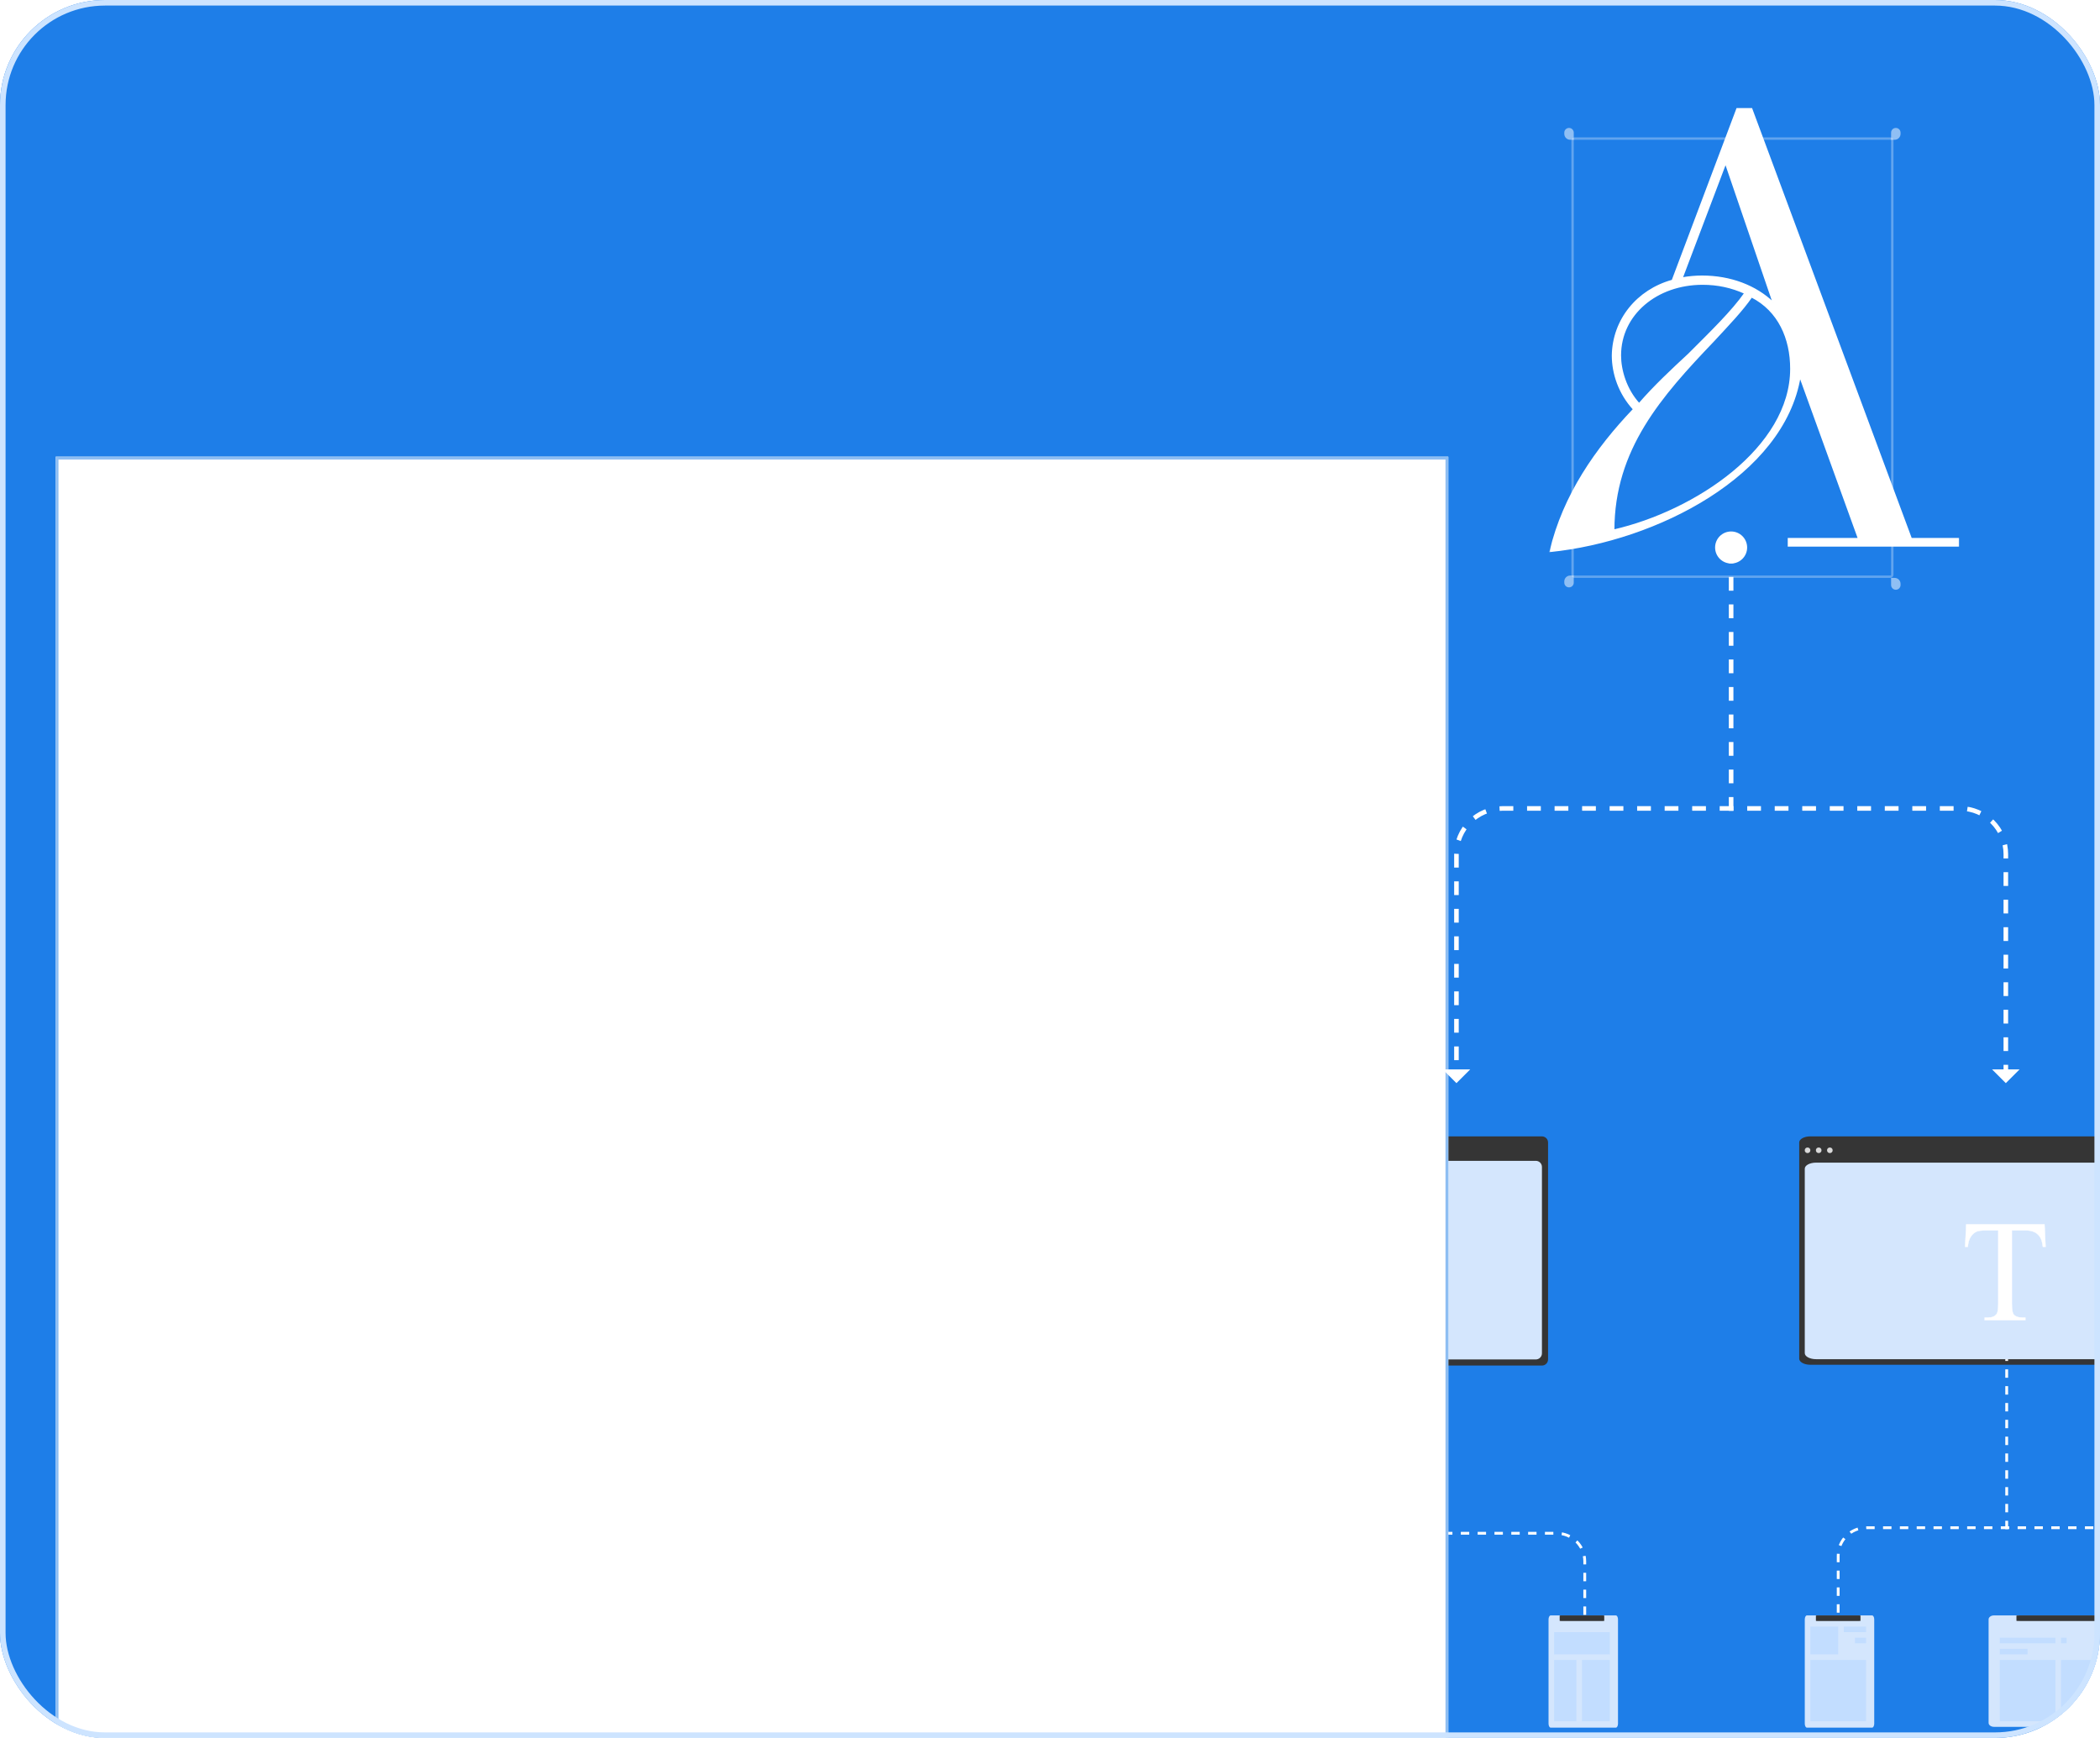 <?xml version="1.0" encoding="UTF-8"?> <svg xmlns="http://www.w3.org/2000/svg" width="377" height="312" viewBox="0 0 377 312" fill="none"><g clip-path="url(#clip0_19_2147)"><rect width="377" height="312" rx="18.85" fill="#1E7EE8"></rect><path d="M284.502 305.001L284.502 280.296C284.502 277.511 282.245 275.254 279.46 275.254L229.041 275.254C226.257 275.254 224 277.511 224 280.296L224 305.001" stroke="white" stroke-width="0.504" stroke-dasharray="1.51 1.51"></path><path d="M254.25 275.515L254.25 245" stroke="#1477F8" stroke-width="0.504" stroke-dasharray="1.51 1.51"></path><g clip-path="url(#clip1_19_2147)"><path d="M276.816 204.004H246.097C245.491 204.004 245 204.495 245 205.101V244.048C245 244.654 245.491 245.145 246.097 245.145H276.816C277.421 245.145 277.913 244.654 277.913 244.048V205.101C277.913 204.495 277.421 204.004 276.816 204.004Z" fill="#353535"></path><path fill-rule="evenodd" clip-rule="evenodd" d="M247.194 208.391H275.718C276.324 208.391 276.815 208.882 276.815 209.488V242.949C276.815 243.555 276.324 244.047 275.718 244.047H247.194C246.588 244.047 246.097 243.555 246.097 242.949V209.488C246.097 208.882 246.588 208.391 247.194 208.391ZM246.645 205.648C246.948 205.648 247.194 205.894 247.194 206.197C247.194 206.5 246.948 206.746 246.645 206.746C246.342 206.746 246.097 206.5 246.097 206.197C246.097 205.894 246.342 205.648 246.645 205.648ZM248.291 205.648C248.594 205.648 248.839 205.894 248.839 206.197C248.839 206.5 248.594 206.746 248.291 206.746C247.988 206.746 247.742 206.5 247.742 206.197C247.742 205.894 247.988 205.648 248.291 205.648ZM249.936 205.648C250.239 205.648 250.485 205.894 250.485 206.197C250.485 206.5 250.239 206.746 249.936 206.746C249.634 206.746 249.388 206.5 249.388 206.197C249.388 205.894 249.634 205.648 249.936 205.648Z" fill="#D4E6FD"></path></g><path d="M381 204H325C323.895 204 323 204.49 323 205.093V243.907C323 244.51 323.895 245 325 245H381C382.105 245 383 244.51 383 243.907V205.093C383 204.49 382.105 204 381 204Z" fill="#353535"></path><path fill-rule="evenodd" clip-rule="evenodd" d="M326.036 208.715H378.964C380.089 208.715 381 209.201 381 209.801V242.915C381 243.514 380.089 244.001 378.964 244.001H326.036C324.911 244.001 324 243.514 324 242.915V209.801C324 209.201 324.911 208.715 326.036 208.715Z" fill="#D4E6FD"></path><mask id="path-9-outside-1_19_2147" maskUnits="userSpaceOnUse" x="352" y="219" width="16" height="19" fill="black"><rect fill="white" x="352" y="219" width="16" height="19"></rect><path d="M367.038 219.792L367.228 223.827H366.746C366.653 223.117 366.526 222.609 366.366 222.305C366.103 221.814 365.752 221.454 365.312 221.226C364.881 220.989 364.31 220.871 363.599 220.871H361.175V234.018C361.175 235.075 361.289 235.735 361.518 235.997C361.839 236.353 362.334 236.53 363.003 236.53H363.599V237H356.302V236.53H356.911C357.639 236.53 358.155 236.31 358.459 235.871C358.646 235.6 358.739 234.982 358.739 234.018V220.871H356.67C355.866 220.871 355.295 220.93 354.957 221.048C354.517 221.209 354.14 221.518 353.827 221.975C353.514 222.431 353.328 223.049 353.269 223.827H352.787L352.99 219.792H367.038Z"></path></mask><path d="M367.038 219.792L367.228 223.827H366.746C366.653 223.117 366.526 222.609 366.366 222.305C366.103 221.814 365.752 221.454 365.312 221.226C364.881 220.989 364.31 220.871 363.599 220.871H361.175V234.018C361.175 235.075 361.289 235.735 361.518 235.997C361.839 236.353 362.334 236.53 363.003 236.53H363.599V237H356.302V236.53H356.911C357.639 236.53 358.155 236.31 358.459 235.871C358.646 235.6 358.739 234.982 358.739 234.018V220.871H356.67C355.866 220.871 355.295 220.93 354.957 221.048C354.517 221.209 354.14 221.518 353.827 221.975C353.514 222.431 353.328 223.049 353.269 223.827H352.787L352.99 219.792H367.038Z" fill="white"></path><path d="M367.038 219.792L367.069 219.79L367.067 219.761H367.038V219.792ZM367.228 223.827V223.858H367.26L367.259 223.826L367.228 223.827ZM366.746 223.827L366.716 223.831L366.719 223.858H366.746V223.827ZM366.366 222.305L366.393 222.29L366.392 222.29L366.366 222.305ZM365.312 221.226L365.298 221.253L365.298 221.253L365.312 221.226ZM361.175 220.871V220.84H361.145V220.871H361.175ZM361.518 235.997L361.495 236.018L361.495 236.018L361.518 235.997ZM363.599 236.53H363.63V236.5H363.599V236.53ZM363.599 237V237.031H363.63V237H363.599ZM356.302 237H356.271V237.031H356.302V237ZM356.302 236.53V236.5H356.271V236.53H356.302ZM358.459 235.871L358.485 235.888L358.485 235.888L358.459 235.871ZM358.739 220.871H358.769V220.84H358.739V220.871ZM354.957 221.048L354.947 221.019L354.946 221.02L354.957 221.048ZM353.269 223.827V223.858H353.297L353.299 223.83L353.269 223.827ZM352.787 223.827L352.756 223.826L352.755 223.858H352.787V223.827ZM352.99 219.792V219.761H352.961L352.959 219.79L352.99 219.792ZM367.008 219.793L367.198 223.829L367.259 223.826L367.069 219.79L367.008 219.793ZM367.228 223.797H366.746V223.858H367.228V223.797ZM366.777 223.823C366.683 223.112 366.556 222.6 366.393 222.29L366.339 222.319C366.497 222.618 366.623 223.121 366.716 223.831L366.777 223.823ZM366.392 222.29C366.128 221.795 365.772 221.43 365.326 221.199L365.298 221.253C365.732 221.478 366.079 221.833 366.339 222.319L366.392 222.29ZM365.327 221.199C364.889 220.959 364.313 220.84 363.599 220.84V220.901C364.307 220.901 364.872 221.019 365.298 221.253L365.327 221.199ZM363.599 220.84H361.175V220.901H363.599V220.84ZM361.145 220.871V234.018H361.206V220.871H361.145ZM361.145 234.018C361.145 234.547 361.173 234.979 361.231 235.311C361.288 235.642 361.375 235.88 361.495 236.018L361.541 235.977C361.432 235.853 361.348 235.629 361.291 235.301C361.234 234.973 361.206 234.546 361.206 234.018H361.145ZM361.495 236.018C361.824 236.382 362.329 236.561 363.003 236.561V236.5C362.339 236.5 361.854 236.324 361.54 235.977L361.495 236.018ZM363.003 236.561H363.599V236.5H363.003V236.561ZM363.568 236.53V237H363.63V236.53H363.568ZM363.599 236.969H356.302V237.031H363.599V236.969ZM356.333 237V236.53H356.271V237H356.333ZM356.302 236.561H356.911V236.5H356.302V236.561ZM356.911 236.561C357.645 236.561 358.172 236.339 358.485 235.888L358.434 235.853C358.137 236.282 357.633 236.5 356.911 236.5V236.561ZM358.485 235.888C358.582 235.747 358.652 235.519 358.699 235.209C358.746 234.898 358.769 234.501 358.769 234.018H358.708C358.708 234.499 358.685 234.893 358.639 235.2C358.592 235.507 358.523 235.724 358.434 235.853L358.485 235.888ZM358.769 234.018V220.871H358.708V234.018H358.769ZM358.739 220.84H356.67V220.901H358.739V220.84ZM356.67 220.84C355.866 220.84 355.29 220.899 354.947 221.019L354.967 221.077C355.3 220.96 355.867 220.901 356.67 220.901V220.84ZM354.946 221.02C354.499 221.183 354.118 221.496 353.802 221.957L353.853 221.992C354.163 221.539 354.534 221.235 354.967 221.077L354.946 221.02ZM353.802 221.957C353.485 222.42 353.298 223.043 353.239 223.825L353.299 223.83C353.358 223.055 353.544 222.443 353.853 221.992L353.802 221.957ZM353.269 223.797H352.787V223.858H353.269V223.797ZM352.817 223.829L353.02 219.793L352.959 219.79L352.756 223.826L352.817 223.829ZM352.99 219.822H367.038V219.761H352.99V219.822Z" fill="white" mask="url(#path-9-outside-1_19_2147)"></path><circle cx="324.5" cy="206.5" r="0.5" fill="#D9D9D9"></circle><circle cx="326.5" cy="206.5" r="0.5" fill="#D9D9D9"></circle><circle cx="328.5" cy="206.5" r="0.5" fill="#D9D9D9"></circle><g filter="url(#filter0_d_19_2147)"><rect width="250" height="312" fill="white"></rect><rect x="0.25" y="0.25" width="249.5" height="311.5" stroke="#1E7EE8" stroke-opacity="0.5" stroke-width="0.5"></rect></g><g filter="url(#filter1_d_19_2147)"><rect width="250" height="312" fill="white"></rect><rect x="0.25" y="0.25" width="249.5" height="311.5" stroke="#1E7EE8" stroke-opacity="0.5" stroke-width="0.5"></rect></g><g clip-path="url(#clip2_19_2147)"><path d="M360.095 193.624L360.095 153.352C360.095 148.813 356.415 145.133 351.876 145.133L269.687 145.133C265.147 145.133 261.468 148.813 261.468 153.352L261.468 193.624" stroke="white" stroke-width="0.822" stroke-dasharray="2.47 2.47"></path><path d="M310.779 145.56L310.779 95.816" stroke="white" stroke-width="0.822" stroke-dasharray="2.47 2.47"></path><path fill-rule="evenodd" clip-rule="evenodd" d="M308.312 98.286C308.312 99.648 309.416 100.752 310.777 100.752C312.139 100.752 313.243 99.648 313.243 98.286C313.243 96.924 312.139 95.82 310.777 95.82C309.416 95.82 308.312 96.924 308.312 98.286Z" fill="white" stroke="white" stroke-width="0.822"></path><path fill-rule="evenodd" clip-rule="evenodd" d="M357.627 191.98L362.559 191.98L360.093 194.446L357.627 191.98Z" fill="white"></path><path fill-rule="evenodd" clip-rule="evenodd" d="M259.002 191.98L263.934 191.98L261.468 194.446L259.002 191.98Z" fill="white"></path></g><path d="M390.502 304.001L390.502 279.296C390.502 276.511 388.245 274.254 385.46 274.254L335.041 274.254C332.257 274.254 330 276.511 330 279.296L330 304.001" stroke="white" stroke-width="0.504" stroke-dasharray="1.51 1.51"></path><path d="M360.25 274.515L360.25 244" stroke="white" stroke-width="0.504" stroke-dasharray="1.51 1.51"></path><mask id="path-25-outside-2_19_2147" maskUnits="userSpaceOnUse" x="278" y="19" width="74" height="81" fill="black"><rect fill="white" x="278" y="19" width="74" height="81"></rect><path d="M321.07 98V96.697H333.661L323.132 67.607C320.201 85.3 297.407 97.023 278.303 98.977C280.691 88.882 286.552 80.524 293.282 73.469C290.677 70.646 289.483 67.064 289.483 63.808C289.591 57.404 293.933 52.085 300.229 50.348L311.843 19.521H314.448L343.105 96.697H351.571V98H321.07ZM321.504 66.196C321.504 60.769 319.333 55.776 314.448 53.279C312.82 55.667 310.324 58.272 307.61 61.203C298.166 71.081 289.7 80.633 289.7 95.178C304.354 91.813 321.504 80.415 321.504 66.196ZM294.259 72.492C296.972 69.344 300.229 66.305 303.16 63.591C307.284 59.466 310.975 55.884 313.254 52.628C310.866 51.542 308.37 51 305.656 51C297.407 51 290.894 56.427 290.894 63.808C290.894 66.413 291.871 69.887 294.259 72.492ZM318.356 54.364L309.781 29.29L301.966 49.914C303.16 49.697 304.462 49.589 305.548 49.589C310.649 49.589 315.208 51.325 318.356 54.364Z"></path></mask><path d="M321.07 98V96.697H333.661L323.132 67.607C320.201 85.3 297.407 97.023 278.303 98.977C280.691 88.882 286.552 80.524 293.282 73.469C290.677 70.646 289.483 67.064 289.483 63.808C289.591 57.404 293.933 52.085 300.229 50.348L311.843 19.521H314.448L343.105 96.697H351.571V98H321.07ZM321.504 66.196C321.504 60.769 319.333 55.776 314.448 53.279C312.82 55.667 310.324 58.272 307.61 61.203C298.166 71.081 289.7 80.633 289.7 95.178C304.354 91.813 321.504 80.415 321.504 66.196ZM294.259 72.492C296.972 69.344 300.229 66.305 303.16 63.591C307.284 59.466 310.975 55.884 313.254 52.628C310.866 51.542 308.37 51 305.656 51C297.407 51 290.894 56.427 290.894 63.808C290.894 66.413 291.871 69.887 294.259 72.492ZM318.356 54.364L309.781 29.29L301.966 49.914C303.16 49.697 304.462 49.589 305.548 49.589C310.649 49.589 315.208 51.325 318.356 54.364Z" fill="white"></path><path d="M321.07 98H320.942V98.127H321.07V98ZM321.07 96.697V96.57H320.942V96.697H321.07ZM333.661 96.697V96.825H333.843L333.781 96.654L333.661 96.697ZM323.132 67.607L323.252 67.564L323.086 67.105L323.006 67.586L323.132 67.607ZM278.303 98.977L278.178 98.948L278.137 99.122L278.316 99.104L278.303 98.977ZM293.282 73.469L293.374 73.557L293.457 73.47L293.376 73.382L293.282 73.469ZM289.483 63.808L289.355 63.806V63.808H289.483ZM300.229 50.348L300.263 50.471L300.325 50.454L300.348 50.393L300.229 50.348ZM311.843 19.521V19.394H311.755L311.724 19.476L311.843 19.521ZM314.448 19.521L314.568 19.477L314.537 19.394H314.448V19.521ZM343.105 96.697L342.985 96.742L343.016 96.825H343.105V96.697ZM351.571 96.697H351.699V96.57H351.571V96.697ZM351.571 98V98.127H351.699V98H351.571ZM314.448 53.279L314.506 53.166L314.406 53.114L314.343 53.207L314.448 53.279ZM307.61 61.203L307.702 61.291L307.704 61.289L307.61 61.203ZM289.7 95.178H289.572V95.338L289.728 95.302L289.7 95.178ZM294.259 72.492L294.165 72.578L294.262 72.684L294.355 72.575L294.259 72.492ZM303.16 63.591L303.246 63.685L303.25 63.681L303.16 63.591ZM313.254 52.628L313.359 52.701L313.447 52.575L313.307 52.512L313.254 52.628ZM318.356 54.364L318.267 54.456L318.477 54.323L318.356 54.364ZM309.781 29.29L309.902 29.249L309.787 28.914L309.662 29.245L309.781 29.29ZM301.966 49.914L301.846 49.869L301.766 50.08L301.988 50.04L301.966 49.914ZM321.197 98V96.697H320.942V98H321.197ZM321.07 96.825H333.661V96.57H321.07V96.825ZM333.781 96.654L323.252 67.564L323.012 67.65L333.541 96.741L333.781 96.654ZM323.006 67.586C321.549 76.383 315.151 83.71 306.714 89.087C298.279 94.462 287.823 97.875 278.29 98.85L278.316 99.104C287.886 98.125 298.38 94.7 306.851 89.302C315.32 83.905 321.784 76.524 323.258 67.628L323.006 67.586ZM278.427 99.006C280.807 88.942 286.653 80.603 293.374 73.557L293.19 73.381C286.451 80.445 280.574 88.822 278.178 98.948L278.427 99.006ZM293.376 73.382C290.794 70.585 289.61 67.035 289.61 63.808H289.355C289.355 67.094 290.56 70.708 293.188 73.555L293.376 73.382ZM289.61 63.81C289.718 57.466 294.018 52.194 300.263 50.471L300.195 50.225C293.848 51.976 289.465 57.341 289.355 63.806L289.61 63.81ZM300.348 50.393L311.963 19.566L311.724 19.476L300.109 50.303L300.348 50.393ZM311.843 19.649H314.448V19.394H311.843V19.649ZM314.329 19.566L342.985 96.742L343.224 96.653L314.568 19.477L314.329 19.566ZM343.105 96.825H351.571V96.57H343.105V96.825ZM351.444 96.697V98H351.699V96.697H351.444ZM351.571 97.873H321.07V98.127H351.571V97.873ZM321.631 66.196C321.631 60.736 319.446 55.69 314.506 53.166L314.39 53.393C319.22 55.861 321.376 60.801 321.376 66.196H321.631ZM314.343 53.207C312.722 55.585 310.234 58.181 307.516 61.116L307.704 61.289C310.413 58.363 312.919 55.749 314.554 53.351L314.343 53.207ZM307.518 61.115C298.076 70.99 289.572 80.576 289.572 95.178H289.827C289.827 80.689 298.257 71.171 307.702 61.291L307.518 61.115ZM289.728 95.302C297.073 93.616 305.042 89.917 311.178 84.856C317.312 79.796 321.631 73.359 321.631 66.196H321.376C321.376 73.252 317.12 79.624 311.016 84.659C304.913 89.693 296.981 93.375 289.671 95.053L289.728 95.302ZM294.355 72.575C297.064 69.433 300.315 66.399 303.246 63.684L303.073 63.497C300.143 66.21 296.881 69.254 294.162 72.408L294.355 72.575ZM303.25 63.681C307.37 59.561 311.071 55.969 313.359 52.701L313.15 52.555C310.879 55.799 307.199 59.371 303.069 63.501L303.25 63.681ZM313.307 52.512C310.902 51.419 308.388 50.872 305.656 50.872V51.127C308.352 51.127 310.83 51.666 313.202 52.744L313.307 52.512ZM305.656 50.872C297.355 50.872 290.766 56.339 290.766 63.808H291.021C291.021 56.515 297.458 51.127 305.656 51.127V50.872ZM290.766 63.808C290.766 66.44 291.752 69.946 294.165 72.578L294.353 72.406C291.99 69.828 291.021 66.386 291.021 63.808H290.766ZM318.477 54.323L309.902 29.249L309.66 29.332L318.235 54.406L318.477 54.323ZM309.662 29.245L301.846 49.869L302.085 49.959L309.9 29.336L309.662 29.245ZM301.988 50.04C303.175 49.824 304.47 49.716 305.548 49.716V49.461C304.455 49.461 303.145 49.57 301.943 49.789L301.988 50.04ZM305.548 49.716C310.621 49.716 315.147 51.443 318.267 54.456L318.445 54.273C315.27 51.207 310.678 49.461 305.548 49.461V49.716Z" fill="white" mask="url(#path-25-outside-2_19_2147)"></path><rect x="282.314" y="103.53" width="78.653" height="57.395" rx="0.342" transform="rotate(-90 282.314 103.53)" stroke="white" stroke-opacity="0.3" stroke-width="0.425"></rect><path d="M280.826 104.595C280.826 105.065 281.207 105.445 281.676 105.445V105.445C282.146 105.445 282.527 105.065 282.527 104.595V103.32H281.889C281.302 103.32 280.826 103.795 280.826 104.382V104.595Z" fill="white" fill-opacity="0.5"></path><path d="M280.826 23.815C280.826 23.346 281.207 22.965 281.676 22.965V22.965C282.146 22.965 282.527 23.346 282.527 23.815L282.527 25.091L281.889 25.091C281.302 25.091 280.826 24.615 280.826 24.028L280.826 23.815Z" fill="white" fill-opacity="0.5"></path><path d="M341.197 105.021C341.197 105.49 340.817 105.871 340.347 105.871V105.871C339.877 105.871 339.497 105.49 339.497 105.021V103.745H340.134C340.721 103.745 341.197 104.221 341.197 104.808V105.021Z" fill="white" fill-opacity="0.5"></path><path d="M341.197 23.815C341.197 23.346 340.817 22.965 340.347 22.965V22.965C339.877 22.965 339.497 23.346 339.497 23.815L339.497 25.091L340.134 25.091C340.721 25.091 341.197 24.615 341.197 24.028L341.197 23.815Z" fill="white" fill-opacity="0.5"></path><path fill-rule="evenodd" clip-rule="evenodd" d="M324 309.425L324 290.719C324 290.322 324.172 290 324.384 290L336.087 290C336.299 290 336.47 290.322 336.47 290.719L336.47 309.425C336.47 309.822 336.299 310.145 336.087 310.145L324.384 310.145C324.172 310.145 324 309.822 324 309.425Z" fill="#D4E6FD"></path><path fill-rule="evenodd" clip-rule="evenodd" d="M278 309.425L278 290.719C278 290.322 278.172 290 278.384 290L290.087 290C290.299 290 290.47 290.322 290.47 290.719L290.47 309.425C290.47 309.822 290.299 310.145 290.087 310.145L278.384 310.145C278.172 310.145 278 309.822 278 309.425Z" fill="#D4E6FD"></path><path fill-rule="evenodd" clip-rule="evenodd" d="M357 309.286L357 290.714C357 290.32 357.427 290 357.954 290L387.046 290C387.573 290 388 290.32 388 290.714L388 309.286C388 309.68 387.573 310 387.046 310L357.954 310C357.427 310 357 309.68 357 309.286Z" fill="#D4E6FD"></path><path d="M333.733 290H326.267C326.119 290 326 290.012 326 290.027V290.973C326 290.988 326.119 291 326.267 291H333.733C333.881 291 334 290.988 334 290.973V290.027C334 290.012 333.881 290 333.733 290Z" fill="#353535"></path><path d="M287.733 290H280.267C280.119 290 280 290.012 280 290.027V290.973C280 290.988 280.119 291 280.267 291H287.733C287.881 291 288 290.988 288 290.973V290.027C288 290.012 287.881 290 287.733 290Z" fill="#353535"></path><path d="M381.333 290H362.667C362.298 290 362 290.012 362 290.027V290.973C362 290.988 362.298 291 362.667 291H381.333C381.702 291 382 290.988 382 290.973V290.027C382 290.012 381.702 290 381.333 290Z" fill="#353535"></path><rect x="359" y="294" width="10" height="1" fill="#C2DDFF"></rect><rect width="1" height="1" transform="matrix(-1 0 0 1 371 294)" fill="#C2DDFF"></rect><rect x="359" y="296" width="5" height="1" fill="#C2DDFF"></rect><rect x="359" y="298" width="10" height="11" fill="#C2DDFF"></rect><rect x="325" y="298" width="10" height="11" fill="#C2DDFF"></rect><rect x="279" y="293" width="10" height="4" fill="#C2DDFF"></rect><rect x="279" y="298" width="4" height="11" fill="#C2DDFF"></rect><rect x="284" y="298" width="5" height="11" fill="#C2DDFF"></rect><rect x="325" y="292" width="5" height="5" fill="#C2DDFF"></rect><rect x="331" y="292" width="4" height="1" fill="#C2DDFF"></rect><rect x="333" y="294" width="2" height="1" fill="#C2DDFF"></rect><rect x="370" y="298" width="10" height="11" fill="#C2DDFF"></rect></g><rect x="0.5" y="0.5" width="376" height="311" rx="18.35" stroke="#CDE4FF"></rect><defs><filter id="filter0_d_19_2147" x="-33.8" y="0" width="337.6" height="437.8" filterUnits="userSpaceOnUse" color-interpolation-filters="sRGB"><feFlood flood-opacity="0" result="BackgroundImageFix"></feFlood><feColorMatrix in="SourceAlpha" type="matrix" values="0 0 0 0 0 0 0 0 0 0 0 0 0 0 0 0 0 0 127 0" result="hardAlpha"></feColorMatrix><feOffset dx="10" dy="82"></feOffset><feGaussianBlur stdDeviation="21.9"></feGaussianBlur><feComposite in2="hardAlpha" operator="out"></feComposite><feColorMatrix type="matrix" values="0 0 0 0 0.646 0 0 0 0 0.646 0 0 0 0 0.646 0 0 0 0.23 0"></feColorMatrix><feBlend mode="normal" in2="BackgroundImageFix" result="effect1_dropShadow_19_2147"></feBlend><feBlend mode="normal" in="SourceGraphic" in2="effect1_dropShadow_19_2147" result="shape"></feBlend></filter><filter id="filter1_d_19_2147" x="-33.8" y="0" width="337.6" height="437.8" filterUnits="userSpaceOnUse" color-interpolation-filters="sRGB"><feFlood flood-opacity="0" result="BackgroundImageFix"></feFlood><feColorMatrix in="SourceAlpha" type="matrix" values="0 0 0 0 0 0 0 0 0 0 0 0 0 0 0 0 0 0 127 0" result="hardAlpha"></feColorMatrix><feOffset dx="10" dy="82"></feOffset><feGaussianBlur stdDeviation="21.9"></feGaussianBlur><feComposite in2="hardAlpha" operator="out"></feComposite><feColorMatrix type="matrix" values="0 0 0 0 0.646 0 0 0 0 0.646 0 0 0 0 0.646 0 0 0 0.23 0"></feColorMatrix><feBlend mode="normal" in2="BackgroundImageFix" result="effect1_dropShadow_19_2147"></feBlend><feBlend mode="normal" in="SourceGraphic" in2="effect1_dropShadow_19_2147" result="shape"></feBlend></filter><clipPath id="clip0_19_2147"><rect width="377" height="312" rx="18.85" fill="white"></rect></clipPath><clipPath id="clip1_19_2147"><rect width="32.913" height="41.141" fill="white" transform="translate(245 204)"></rect></clipPath><clipPath id="clip2_19_2147"><rect width="99.449" height="103.558" fill="white" transform="translate(362.559 95) rotate(90)"></rect></clipPath></defs></svg> 